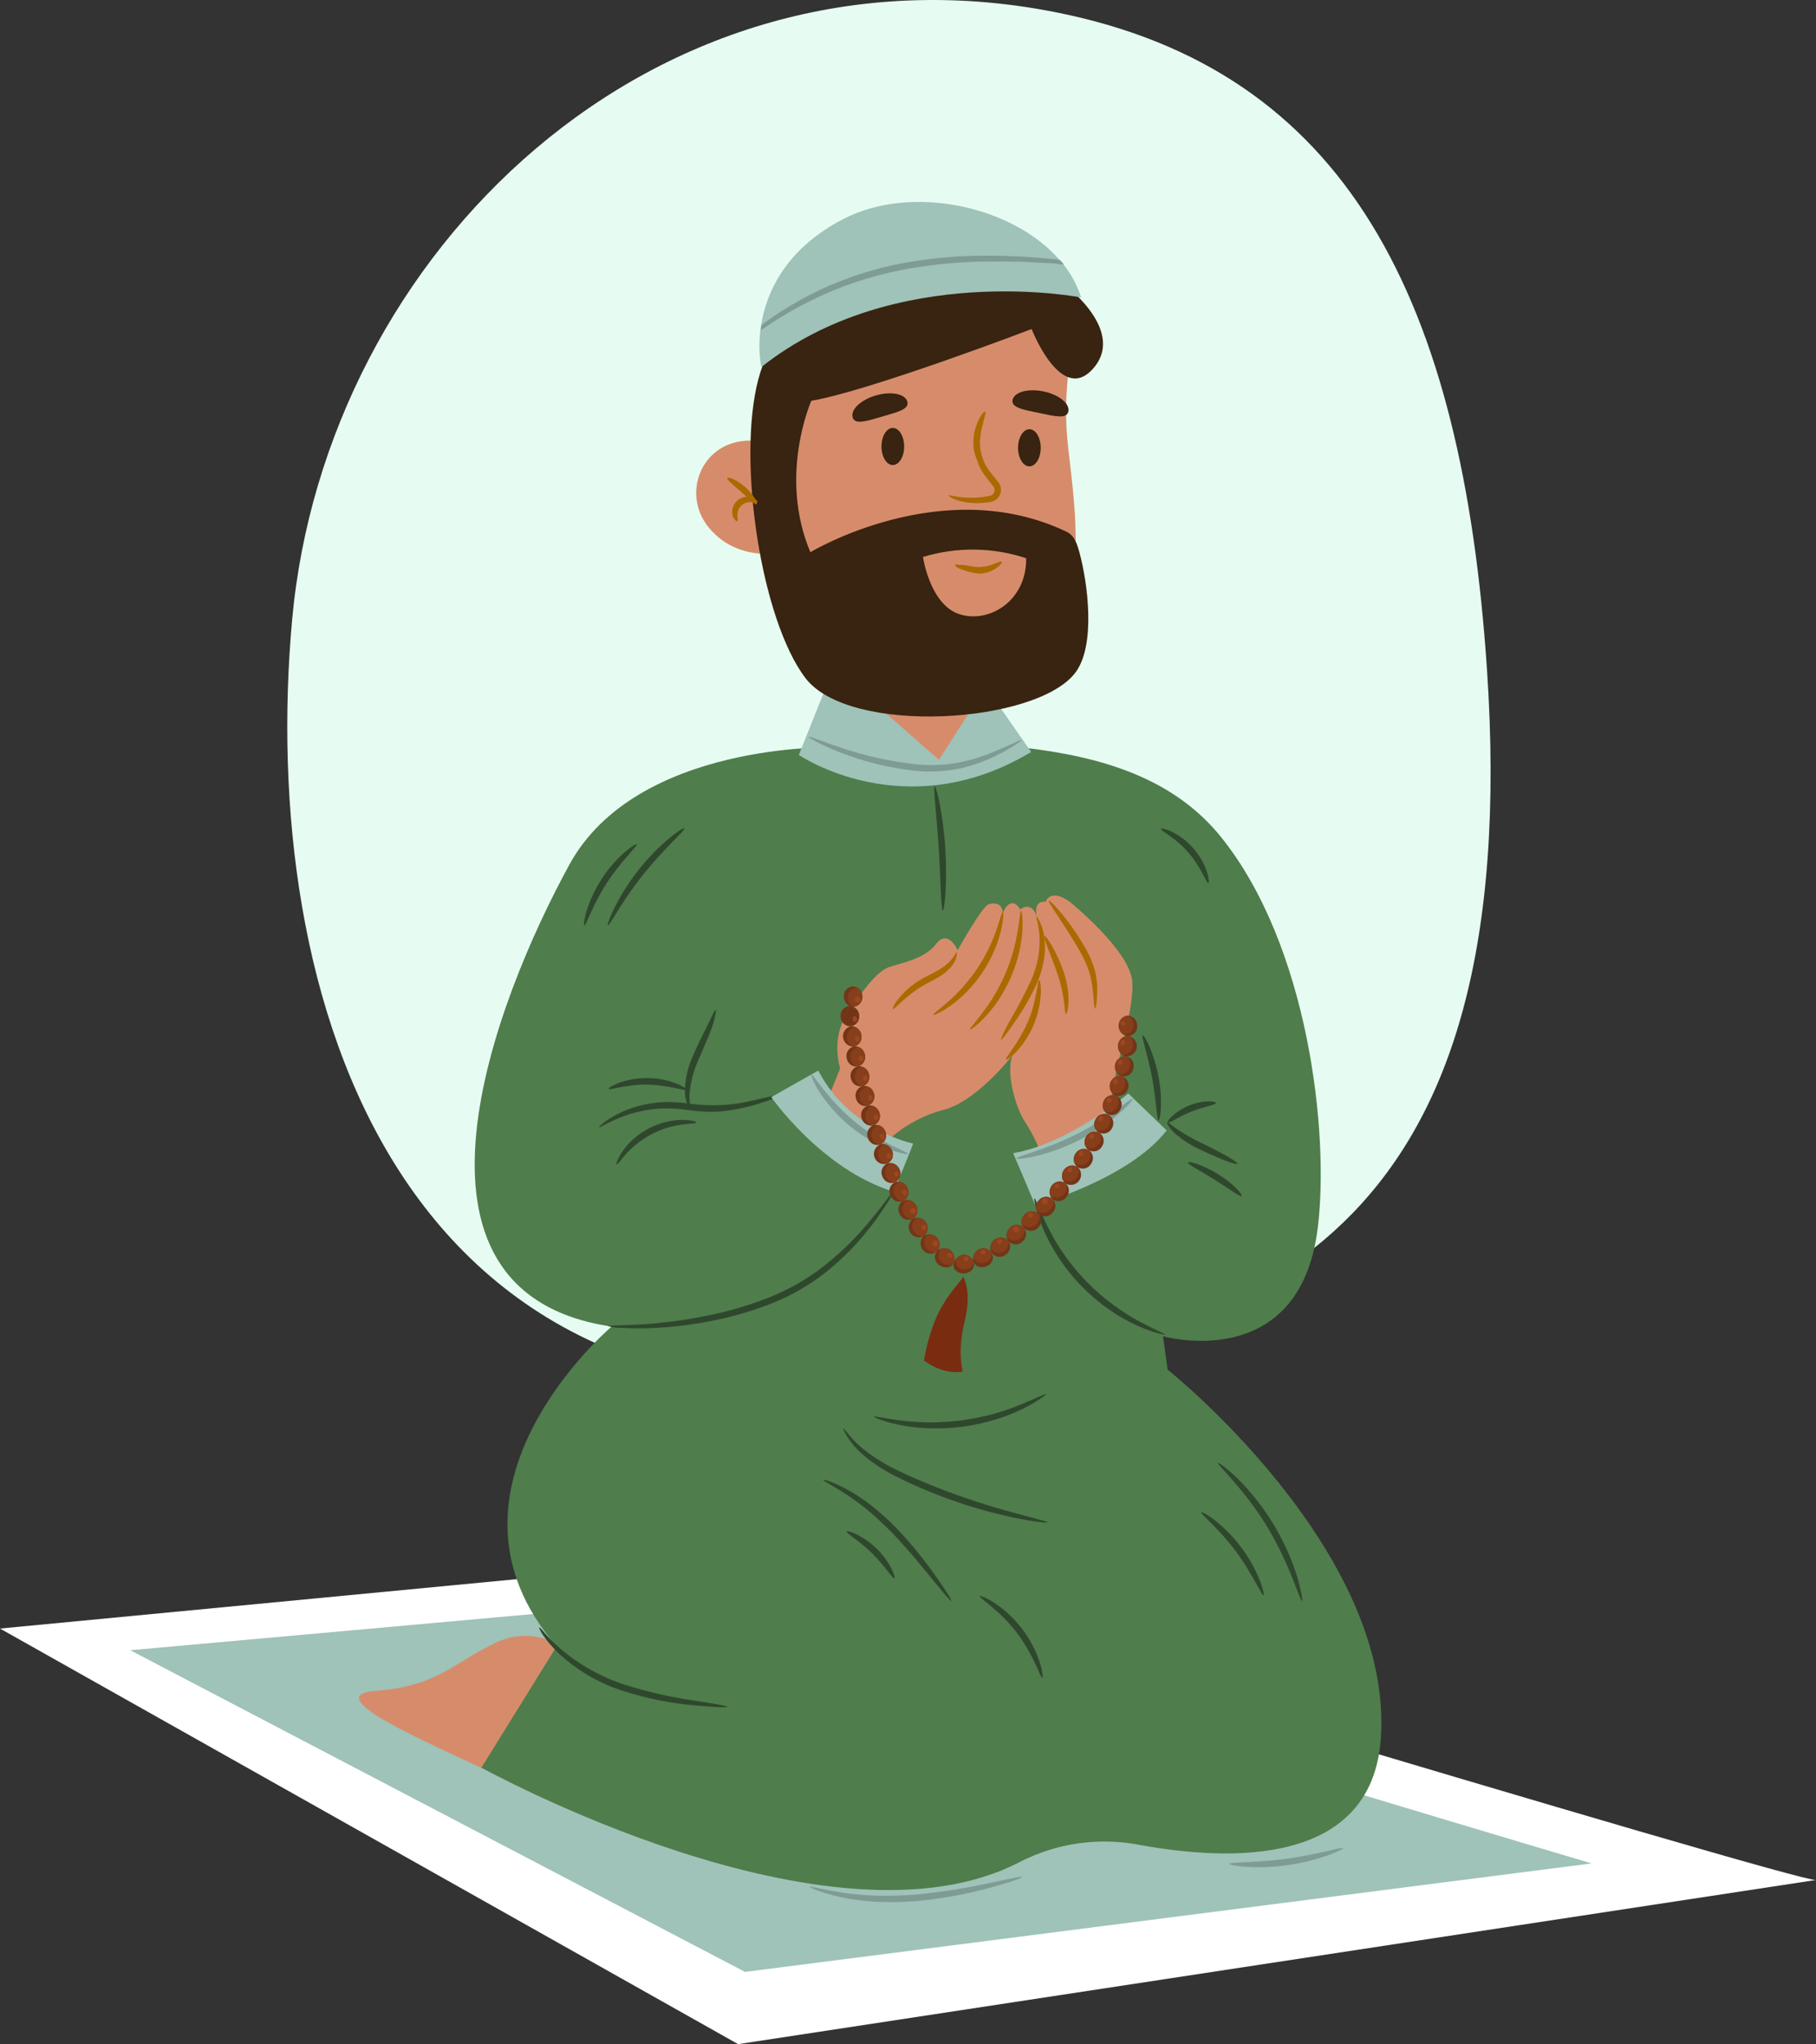 <svg width="517" height="582" viewBox="0 0 517 582" fill="none" xmlns="http://www.w3.org/2000/svg">
<rect x="0" y="0" width="517" height="582" fill="#333333" stroke="none"/>
<g clip-path="url(#clip0_170_2862)">
<path d="M83.167 176.444C73.665 281.187 110.524 419.209 274.904 391.771C359.918 377.59 434.018 349.557 423.329 190.573C416.282 85.632 383.738 19.68 299.899 3.357C186.379 -18.754 92.682 71.701 83.167 176.444Z" fill="#E6FCF2"/>
<path d="M517 535.239C512.764 536.296 207.375 443.832 207.375 443.832L0 463.657L210.134 581.974L517 535.239Z" fill="white"/>
<path d="M453.114 530.521C429.98 523.661 398.163 514.119 354.283 500.836C285.659 480.046 216.904 459.031 203.364 454.881L37.083 469.829L212.1 561.408L453.114 530.521Z" fill="#9FC2B9"/>
<path d="M165.792 472.486C165.792 472.486 154.403 461.569 141.51 467.529C128.616 473.49 125.159 479.94 106.828 481.42C88.498 482.901 129.633 499.289 143.991 506.73C158.349 514.171 165.792 472.486 165.792 472.486Z" fill="#D68C6B"/>
<path d="M237.781 212.75C237.781 212.75 181.259 211.072 162.084 246.188C140.969 284.795 108.491 368.034 174.132 377.682C174.132 377.682 119.55 423.848 158.468 468.706L137.062 503.254C137.062 503.254 236.527 558.276 290.423 530.058C300.929 524.698 312.923 523.009 324.497 525.26C350.06 529.939 390.6 531.459 393.121 494.862C396.79 441.162 332.415 389.947 332.415 389.947L331.096 380.431C331.096 380.431 370.013 391.467 375.16 349.544C378.499 322.343 372.428 269.133 347.631 238.325C334.21 221.645 313.9 215.407 290.951 212.803L237.781 212.75Z" fill="#4F7D4C"/>
<path d="M234.838 314.995L239.167 304.197C239.167 304.197 236.527 295.817 240.962 289.011C245.396 282.204 249.645 276.521 253.116 275.331C256.587 274.142 263.145 273.111 266.524 268.723C269.902 264.335 272.634 270.52 272.634 270.52C272.634 270.52 279.325 258.48 281.37 257.476C281.37 257.476 285.25 256.075 285.488 259.921C285.488 259.921 287.626 254.409 290.476 258.916C290.476 258.916 293.762 256.114 295.24 261.256C295.24 261.256 293.749 256.352 297.682 256.722C297.682 256.722 299.001 252.757 304.518 256.722C304.518 256.722 321.344 270.283 322.32 279.191C323.297 288.099 315.233 310.131 316.17 317.189L317.701 321.854L296.969 330.009C295.708 326.375 294.034 322.898 291.981 319.647C289.183 315.682 286.187 305.281 288.312 300.377C288.312 300.377 278.216 313.462 268.794 315.92C263.094 317.426 257.819 320.231 253.38 324.114C253.38 324.114 238.151 321.207 234.838 314.995Z" fill="#D68C6B"/>
<path d="M284.986 201.793C284.986 201.793 258.051 207.979 235.63 194.418L227.421 214.931C227.421 214.931 257.642 235.694 293.577 214.085L284.986 201.793Z" fill="#9FC2B9"/>
<path d="M275.563 203.446L267.315 216.319L250.423 201.516L275.563 203.446Z" fill="#D68C6B"/>
<path d="M307.196 92.451C307.196 92.451 301.812 106.355 304.055 127C306.299 147.644 311.67 176.814 288.378 192.515C265.085 208.217 223.858 200.591 217.115 154.821C210.371 109.051 220.255 81.23 240.869 76.749C261.482 72.269 302.261 72.256 307.196 92.451Z" fill="#D68C6B"/>
<path d="M226.089 156.619C226.089 156.619 211.308 161.548 201.899 150.341C192.489 139.133 201.899 120.722 220.269 126.55C238.639 132.379 226.089 156.619 226.089 156.619Z" fill="#D68C6B"/>
<path d="M301.707 79.948C301.707 79.948 320.723 93.39 311.499 104.584C302.274 115.779 293.696 93.68 293.696 93.68C293.696 93.68 247.507 111.312 230.985 114.1C230.985 114.1 221.483 135.379 230.708 157.213C230.708 157.213 268.319 134.467 303.647 151.398C305.943 152.495 306.669 154.953 307.342 157.412C309.651 165.976 312 183.515 306.246 191.365C295.491 206.062 241.899 209.565 229.309 193.057C216.719 176.549 209.751 131.19 215.901 107.941C222.05 84.693 250.833 57.559 301.707 79.948Z" fill="#382410"/>
<path d="M216.732 104.518C254.818 74.278 307.79 84.693 307.79 84.693C306.71 81.299 305.02 78.132 302.802 75.349C302.447 74.884 302.064 74.443 301.654 74.027C288.246 58.51 259.344 52.378 240.103 62.343C223.436 70.974 218.144 83.49 216.679 92.557C216.587 93.072 216.521 93.575 216.468 94.077C216.021 97.55 216.11 101.072 216.732 104.518Z" fill="#9FC2B9"/>
<path d="M289.829 127.489C289.829 130.397 291.281 132.776 293.063 132.776C294.844 132.776 296.283 130.423 296.283 127.489C296.283 124.555 294.844 122.202 293.063 122.202C291.281 122.202 289.829 124.581 289.829 127.489Z" fill="#382410"/>
<path d="M250.952 127.119C250.952 130.026 252.39 132.405 254.172 132.405C255.953 132.405 257.405 130.053 257.405 127.119C257.405 124.185 255.953 121.832 254.172 121.832C252.39 121.832 250.952 124.211 250.952 127.119Z" fill="#382410"/>
<path d="M279.298 131.758C279.523 131.586 279.166 130.833 278.995 129.577C278.813 127.888 278.84 126.184 279.074 124.502C279.536 120.537 280.948 117.457 280.486 117.193C280.275 117.061 279.615 117.695 278.916 118.951C278.024 120.59 277.451 122.384 277.226 124.238C276.941 126.132 277.113 128.067 277.728 129.881C278.295 131.348 279.127 131.916 279.298 131.758Z" fill="#AB6A00"/>
<path d="M270.074 141.062C269.955 141.261 271.763 142.516 275.154 143.032C277.142 143.313 279.159 143.313 281.146 143.032C281.423 143.032 281.7 142.939 281.99 142.9C282.351 142.843 282.702 142.737 283.033 142.582C283.744 142.236 284.316 141.658 284.656 140.943C285.012 140.192 285.082 139.337 284.854 138.538C284.737 138.13 284.549 137.745 284.3 137.401L283.719 136.648C282.927 135.644 282.136 134.705 281.476 133.78C280.845 132.922 280.33 131.984 279.945 130.991C279.282 129.277 278.959 127.45 278.995 125.612C278.995 122.44 279.984 120.55 279.707 120.431C279.43 120.312 278.11 122.043 277.688 125.519C277.453 127.561 277.679 129.63 278.348 131.573C278.738 132.732 279.289 133.831 279.984 134.837C280.697 135.855 281.489 136.807 282.254 137.798L282.822 138.525C282.935 138.682 283.024 138.856 283.086 139.04C283.192 139.417 283.164 139.819 283.007 140.177C282.85 140.528 282.581 140.817 282.241 140.996C282.064 141.092 281.872 141.159 281.674 141.195L280.882 141.34C279.039 141.661 277.167 141.771 275.3 141.67C272.08 141.565 270.179 140.811 270.074 141.062Z" fill="#AB6A00"/>
<path d="M215.412 143.547C215.821 143.27 214.634 140.904 212.205 138.723C209.777 136.543 207.257 135.683 207.032 136.08C206.808 136.476 208.735 138.076 210.991 140.045C213.248 142.014 214.924 143.851 215.412 143.547Z" fill="#AB6A00"/>
<path d="M209.949 148.385C210.173 148.226 209.949 147.618 209.949 146.759C209.919 146.231 210.006 145.703 210.203 145.213C210.4 144.723 210.703 144.282 211.09 143.922C211.477 143.562 211.939 143.292 212.442 143.132C212.944 142.971 213.477 142.924 214 142.992C214.871 142.992 215.452 143.283 215.623 143.072C215.795 142.86 215.439 142.186 214.304 141.75C213.55 141.447 212.726 141.366 211.928 141.515C211.129 141.664 210.39 142.038 209.796 142.593C209.202 143.147 208.779 143.86 208.574 144.647C208.37 145.434 208.393 146.263 208.642 147.037C209.091 148.134 209.777 148.53 209.949 148.385Z" fill="#AB6A00"/>
<path d="M292.139 158.932C282.619 155.776 272.356 155.652 262.763 158.575C262.763 158.575 264.742 172.254 273.241 174.897C281.74 177.541 292.323 170.932 292.139 158.932Z" fill="#D68C6B"/>
<path d="M271.987 160.729C271.868 160.729 271.881 161.099 272.251 161.403C272.707 161.699 273.2 161.934 273.716 162.104C275.323 162.753 277.017 163.158 278.744 163.306C280.575 163.306 282.358 162.713 283.825 161.615C284.907 160.808 285.395 160.134 285.263 159.936C285.131 159.738 284.339 160.015 283.191 160.465C281.801 161.081 280.303 161.413 278.783 161.443C277.081 161.443 275.273 160.901 274.019 160.822C273.386 160.822 272.832 160.822 272.555 160.742C272.277 160.663 272.159 160.663 271.987 160.729Z" fill="#AB6A00"/>
<path d="M288.272 113.862C287.81 116.109 291.545 116.691 295.939 117.603C300.334 118.515 303.686 119.387 304.148 117.14C304.61 114.893 301.429 112.329 297.048 111.431C292.667 110.532 288.734 111.616 288.272 113.862Z" fill="#382410"/>
<path d="M242.743 118.845C243.377 121.053 246.966 119.823 251.255 118.568C255.544 117.312 258.949 116.519 258.302 114.312C257.656 112.105 253.657 111.338 249.355 112.581C245.053 113.823 242.097 116.651 242.743 118.845Z" fill="#382410"/>
<path d="M321.212 311.308C321.212 311.308 304.729 325.463 288.444 328.318L294.726 343.134C294.726 343.134 321.278 335.825 332.139 321.841L321.212 311.308Z" fill="#9FC2B9"/>
<path d="M173.09 377.55C174.292 377.89 175.536 378.054 176.785 378.039C180.165 378.244 183.554 378.244 186.933 378.039C191.958 377.774 196.959 377.16 201.899 376.202C207.972 375.068 213.924 373.36 219.675 371.1C225.454 368.813 230.852 365.658 235.683 361.743C239.605 358.554 243.195 354.976 246.398 351.064C248.561 348.45 250.553 345.699 252.363 342.83C253.106 341.827 253.701 340.723 254.132 339.552C253.868 339.367 251.017 343.847 245.409 350.218C242.123 353.924 238.515 357.33 234.627 360.395C229.868 364.121 224.602 367.147 218.989 369.382C213.339 371.605 207.506 373.325 201.556 374.523C196.697 375.543 191.784 376.28 186.841 376.731C178.382 377.524 173.103 377.233 173.09 377.55Z" fill="#2F482D"/>
<path d="M170.543 320.903C170.714 321.167 173.182 319.383 177.748 317.718C180.396 316.757 183.146 316.11 185.944 315.788C187.586 315.602 189.24 315.531 190.892 315.577C192.681 315.653 194.465 315.821 196.237 316.079C198.074 316.339 199.925 316.489 201.78 316.528C203.513 316.555 205.247 316.458 206.966 316.237C209.857 315.846 212.713 315.223 215.505 314.374C220.229 312.933 223.027 311.731 222.961 311.519C222.895 311.308 219.926 312.008 215.175 313.105C209.072 314.71 202.712 315.092 196.462 314.229C194.628 313.971 192.782 313.816 190.932 313.766C189.166 313.735 187.401 313.846 185.653 314.096C182.737 314.508 179.891 315.317 177.194 316.502C172.707 318.55 170.45 320.758 170.543 320.903Z" fill="#2F482D"/>
<path d="M173.275 309.999C173.486 310.515 178.25 308.678 184.373 308.797C190.497 308.916 195.221 310.753 195.446 310.237C195.538 310.026 194.482 309.246 192.503 308.466C189.91 307.478 187.161 306.963 184.387 306.946C181.62 306.903 178.868 307.35 176.257 308.268C174.265 309.021 173.183 309.775 173.275 309.999Z" fill="#2F482D"/>
<path d="M203.733 287.557C203.469 287.491 202.836 289.011 201.674 291.39C200.513 293.769 198.784 296.994 197.187 300.814C195.689 304.087 194.941 307.654 194.997 311.255C195.168 314.097 196.316 315.59 196.514 315.458C196.712 315.326 196.145 313.806 196.303 311.242C196.647 307.877 197.538 304.591 198.942 301.514C200.486 297.827 202.083 294.456 202.901 291.879C203.72 289.302 203.957 287.623 203.733 287.557Z" fill="#2F482D"/>
<path d="M332.284 319.568C332.086 319.714 332.706 320.89 334.289 322.476C336.378 324.374 338.746 325.939 341.31 327.115C347.143 329.93 352.026 331.781 352.25 331.318C352.475 330.855 347.909 328.238 342.128 325.45C339.693 324.312 337.35 322.987 335.121 321.485C333.445 320.282 332.495 319.396 332.284 319.568Z" fill="#2F482D"/>
<path d="M294.501 341.177C294.303 341.177 294.765 344.376 296.665 349.107C297.185 350.41 297.771 351.685 298.42 352.927C299.067 354.249 299.912 355.663 300.783 357.117C304.716 363.383 309.885 368.78 315.972 372.977C317.384 373.915 318.717 374.814 320.05 375.528C321.261 376.227 322.508 376.862 323.785 377.431C328.47 379.546 331.597 380.074 331.703 379.942C331.808 379.81 328.839 378.62 324.418 376.255C323.323 375.66 322.122 374.999 320.895 374.206C319.667 373.413 318.361 372.528 317.015 371.563C311.236 367.328 306.243 362.112 302.261 356.152C301.39 354.751 300.505 353.509 299.819 352.187C299.133 350.865 298.5 349.689 297.919 348.566C295.702 344.072 294.804 341.085 294.501 341.177Z" fill="#2F482D"/>
<path d="M332.481 319.541C332.838 319.938 335.49 317.942 339.185 316.475C342.88 315.008 346.153 314.572 346.153 314.03C346.153 313.488 342.564 313.092 338.499 314.757C334.435 316.422 332.112 319.211 332.481 319.541Z" fill="#2F482D"/>
<path d="M278.902 454.418C278.599 454.894 284.498 458.291 289.46 464.82C294.422 471.349 296.217 477.852 296.758 477.693C296.982 477.693 296.85 475.909 296.005 473.266C293.698 466.308 289.125 460.327 283.02 456.282C280.631 454.789 279.008 454.207 278.902 454.418Z" fill="#2F482D"/>
<path d="M240.13 406.759C240.037 406.759 240.328 407.697 241.238 409.111C242.547 411.096 244.138 412.877 245.963 414.398C248.657 416.665 251.607 418.608 254.752 420.187C258.275 421.998 262.221 423.742 266.444 425.408C273.65 428.247 281.079 430.48 288.655 432.082C294.461 433.298 298.13 433.642 298.17 433.404C298.209 433.166 294.646 432.347 288.932 430.761C281.523 428.794 274.232 426.411 267.091 423.623C262.921 421.985 258.975 420.306 255.504 418.614C252.422 417.15 249.495 415.379 246.768 413.328C242.162 409.878 240.407 406.574 240.13 406.759Z" fill="#2F482D"/>
<path d="M248.84 403.376C248.774 403.574 251.413 404.697 255.98 405.662C258.651 406.195 261.36 406.517 264.082 406.627C267.419 406.756 270.76 406.61 274.072 406.191C277.381 405.734 280.647 405.009 283.838 404.023C286.438 403.202 288.97 402.182 291.413 400.97C295.57 398.882 297.84 397.085 297.721 396.913C297.602 396.741 295.082 398.036 290.872 399.768C288.416 400.789 285.905 401.672 283.35 402.411C280.226 403.279 277.047 403.937 273.835 404.38C270.613 404.781 267.368 404.971 264.122 404.949C261.474 404.908 258.831 404.723 256.204 404.393C251.677 403.785 248.919 403.085 248.84 403.376Z" fill="#2F482D"/>
<path d="M207.032 485.941C207.032 485.663 203.733 485.108 198.375 484.275C191.413 483.306 184.544 481.755 177.841 479.636C171.197 477.471 165.035 474.038 159.695 469.526C155.644 465.997 153.796 463.155 153.532 463.34C153.268 463.525 154.852 466.578 158.811 470.49C164.082 475.457 170.394 479.183 177.287 481.394C184.095 483.58 191.131 484.981 198.256 485.571C203.641 486.086 207.006 486.179 207.032 485.941Z" fill="#2F482D"/>
<path d="M325.355 294.826C324.854 295.038 326.754 300.205 327.995 306.827C329.235 313.449 329.314 318.947 329.816 318.96C330.317 318.973 331.135 313.356 329.816 306.483C328.496 299.611 325.777 294.601 325.355 294.826Z" fill="#2F482D"/>
<path d="M254.224 287.24C254.66 287.584 257.998 283.103 263.897 280.01C265.375 279.217 266.853 278.464 268.134 277.605C269.3 276.843 270.326 275.887 271.169 274.777C272.607 272.794 272.488 271.168 272.304 271.168C272.119 271.168 271.657 272.49 270.166 273.931C269.288 274.799 268.299 275.546 267.223 276.151C265.996 276.878 264.584 277.552 263.026 278.385C260.354 279.781 257.986 281.695 256.058 284.015C254.607 285.733 254.026 287.055 254.224 287.24Z" fill="#AB6A00"/>
<path d="M265.705 288.918C265.811 289.103 267.764 288.337 270.522 286.394C272.13 285.244 273.64 283.962 275.036 282.561C276.732 280.828 278.273 278.948 279.641 276.944C280.988 274.925 282.149 272.788 283.112 270.56C283.897 268.742 284.519 266.858 284.973 264.93C285.751 261.639 285.738 259.537 285.514 259.511C285.289 259.485 284.775 261.48 283.719 264.56C282.359 268.572 280.473 272.385 278.11 275.9C275.73 279.406 272.904 282.587 269.704 285.363C267.249 287.504 265.56 288.667 265.705 288.918Z" fill="#AB6A00"/>
<path d="M276.118 293.108C276.263 293.267 278.058 292.064 280.446 289.54C281.838 288.043 283.108 286.439 284.247 284.742C285.627 282.644 286.827 280.433 287.836 278.134C288.823 275.832 289.604 273.449 290.172 271.01C290.634 269.019 290.934 266.995 291.07 264.956C291.268 261.467 290.911 259.339 290.687 259.339C290.463 259.339 290.291 261.467 289.763 264.811C289.453 266.757 289.039 268.685 288.523 270.587C287.875 272.909 287.077 275.188 286.134 277.407C284.383 281.423 282.14 285.205 279.456 288.667C277.437 291.35 275.959 292.883 276.118 293.108Z" fill="#AB6A00"/>
<path d="M284.999 295.976C285.223 296.108 286.53 294.416 288.47 291.575C291.11 287.891 293.382 283.955 295.253 279.825C296.262 277.487 296.954 275.025 297.312 272.503C297.588 270.431 297.561 268.329 297.233 266.265C296.599 262.723 295.214 260.899 295.042 260.978C294.87 261.057 295.675 263.053 295.926 266.384C296.159 270.744 295.34 275.096 293.538 279.072C291.677 283.098 289.616 287.029 287.361 290.848C285.699 293.848 284.788 295.844 284.999 295.976Z" fill="#AB6A00"/>
<path d="M286.398 301.673C286.556 301.844 287.797 301.065 289.407 299.373C293.576 294.823 296.022 288.954 296.322 282.786C296.401 280.433 296.085 279.019 295.847 279.019C295.293 279.019 295.28 284.702 292.614 290.914C289.948 297.126 286.002 301.276 286.398 301.673Z" fill="#AB6A00"/>
<path d="M311.749 287.147C311.987 287.147 312.343 285.244 312.383 282.072C312.419 280.189 312.206 278.309 311.749 276.482C311.144 274.254 310.257 272.113 309.11 270.111C304.333 261.732 298.909 256.101 298.552 256.419C298.196 256.736 302.841 262.855 307.5 270.957C308.584 272.833 309.468 274.818 310.139 276.878C310.635 278.577 310.962 280.322 311.116 282.085C311.419 285.191 311.525 287.147 311.749 287.147Z" fill="#AB6A00"/>
<path d="M303.462 288.707C303.686 288.707 304.135 287.385 304.201 285.257C304.247 282.417 303.801 279.591 302.881 276.904C301.99 274.247 300.841 271.684 299.45 269.252C298.381 267.401 297.589 266.344 297.365 266.45C297.141 266.555 297.51 267.771 298.262 269.82C299.014 271.869 300.123 274.472 301.126 277.472C301.978 280.02 302.579 282.645 302.921 285.31C303.158 287.372 303.185 288.68 303.462 288.707Z" fill="#AB6A00"/>
<path d="M216.587 94.05C218.012 93.072 219.609 92.002 221.351 90.892C226.528 87.658 231.967 84.864 237.609 82.539C244.528 79.729 251.732 77.681 259.094 76.432C266.461 75.157 273.92 74.494 281.396 74.45C283.125 74.45 284.801 74.45 286.438 74.45L291.202 74.529L299.74 74.992C300.849 75.098 301.904 75.216 302.907 75.349C302.553 74.884 302.169 74.443 301.759 74.027C301.152 73.921 300.519 73.842 299.872 73.763C297.233 73.511 294.369 73.3 291.281 73.062L286.477 72.877C284.828 72.811 283.125 72.758 281.383 72.798C273.804 72.734 266.235 73.344 258.764 74.622C245.114 76.906 232.11 82.089 220.625 89.821C219.244 90.773 217.963 91.685 216.785 92.557C216.732 93.046 216.639 93.548 216.587 94.05Z" fill="#7F9C94"/>
<path d="M259.965 325.568C259.965 325.568 241.964 322.066 232.951 304.792L219.569 312.351C219.569 312.351 233.954 333.036 254.462 339.287C254.462 339.327 259.965 325.806 259.965 325.568Z" fill="#9FC2B9"/>
<path d="M230.179 209.75C230.074 209.948 233.162 211.812 238.559 213.966C245.604 216.789 253.001 218.63 260.545 219.438C264.749 219.868 268.994 219.659 273.135 218.817C276.489 218.082 279.748 216.964 282.848 215.486C288.127 212.975 290.99 210.834 290.885 210.649C290.779 210.464 287.612 212.129 282.32 214.283C279.249 215.544 276.062 216.5 272.805 217.138C268.816 217.848 264.748 217.999 260.717 217.588C253.325 216.773 246.045 215.147 239.008 212.737C233.571 210.926 230.298 209.486 230.179 209.75Z" fill="#7F9C94"/>
<path d="M230.997 306.008C230.8 306.113 231.512 308.069 233.294 310.911C238.084 318.294 245.054 323.995 253.234 327.22C256.362 328.41 258.407 328.714 258.513 328.542C258.711 328 250.832 325.568 243.191 319.224C235.55 312.88 231.486 305.743 230.997 306.008Z" fill="#7F9C94"/>
<path d="M289.315 329.824C289.315 330.062 291.492 329.93 294.857 329.15C303.647 327.03 311.81 322.854 318.678 316.964C321.317 314.691 322.637 312.999 322.478 312.854C322.096 312.431 315.88 318.14 306.642 322.819C297.404 327.498 289.17 329.269 289.315 329.824Z" fill="#7F9C94"/>
<path d="M230.549 537.195C230.483 537.38 233.637 538.861 239.127 540.077L241.291 540.526C242.044 540.671 242.835 540.764 243.654 540.883C245.277 541.16 247.045 541.266 248.932 541.425C252.948 541.635 256.973 541.577 260.981 541.253C268.233 540.572 275.41 539.246 282.426 537.288C287.81 535.808 291.044 534.644 290.978 534.38C290.912 534.116 287.546 534.869 282.122 536.019C275.097 537.57 267.984 538.691 260.823 539.376C256.894 539.699 252.951 539.805 249.012 539.693C247.204 539.574 245.475 539.535 243.865 539.323C243.06 539.244 242.281 539.178 241.542 539.085L239.404 538.768C233.888 537.935 230.655 536.891 230.549 537.195Z" fill="#7F9C94"/>
<path d="M350.02 530.64C349.954 531.116 357.411 532.318 366.543 531.023C375.675 529.728 382.524 526.569 382.379 526.146C382.234 525.723 375.226 527.97 366.345 529.186C357.463 530.402 350.02 530.098 350.02 530.64Z" fill="#7F9C94"/>
<path d="M173.064 263.449C173.565 263.687 177.023 256.564 183.12 248.977C189.217 241.391 195.208 236.276 194.865 235.84C194.522 235.404 187.818 239.976 181.668 247.827C175.518 255.678 172.615 263.331 173.064 263.449Z" fill="#2F482D"/>
<path d="M166.347 263.449C166.874 263.608 168.669 257.634 172.813 251.29C176.957 244.946 181.589 240.836 181.233 240.399C181.087 240.214 179.702 241.007 177.762 242.686C175.259 244.912 173.071 247.469 171.256 250.286C169.436 253.098 168.002 256.143 166.993 259.339C166.267 261.797 166.109 263.449 166.347 263.449Z" fill="#2F482D"/>
<path d="M330.502 235.972C330.278 236.488 334.633 238.431 338.341 242.752C342.049 247.074 343.475 251.568 344.016 251.423C344.24 251.423 344.214 250.101 343.607 248.224C342.776 245.755 341.461 243.477 339.74 241.523C338.029 239.558 335.948 237.95 333.616 236.792C331.809 235.946 330.581 235.761 330.502 235.972Z" fill="#2F482D"/>
<path d="M175.531 331.503C175.782 331.648 176.627 330.366 178.171 328.595C179.107 327.563 180.122 326.604 181.206 325.727C182.537 324.673 183.959 323.74 185.455 322.939C188.215 321.494 191.209 320.55 194.297 320.15C196.659 319.846 198.19 319.885 198.256 319.595C198.322 319.304 196.778 318.855 194.231 318.841C192.742 318.849 191.259 319.026 189.81 319.37C186.223 320.214 182.908 321.956 180.177 324.432C179.066 325.425 178.078 326.548 177.234 327.776C175.822 329.877 175.333 331.41 175.531 331.503Z" fill="#2F482D"/>
<path d="M338.222 330.974C338.024 331.476 341.627 333.261 345.771 335.851C349.915 338.442 353.121 340.874 353.478 340.49C353.834 340.107 351.089 336.961 346.747 334.278C342.406 331.595 338.381 330.512 338.222 330.974Z" fill="#2F482D"/>
<path d="M234.376 421.337C234.257 421.615 236.844 422.791 240.671 425.302C242.896 426.738 245.038 428.3 247.085 429.981C249.381 431.91 251.796 434.157 254.224 436.655C259.028 441.678 262.974 446.634 265.877 450.189C268.78 453.745 270.615 455.939 270.826 455.78C271.037 455.621 269.506 453.137 266.867 449.409C263.439 444.45 259.641 439.757 255.504 435.373C253.185 432.972 250.712 430.725 248.101 428.646C245.946 426.965 243.665 425.454 241.278 424.126C237.24 421.892 234.442 421.139 234.376 421.337Z" fill="#2F482D"/>
<path d="M241.041 436.048C240.816 436.537 244.59 438.572 248.272 442.22C251.954 445.868 254.105 449.568 254.594 449.33C254.818 449.225 254.594 448.114 253.749 446.515C251.544 442.332 248.088 438.945 243.865 436.827C242.241 436.048 241.146 435.823 241.041 436.048Z" fill="#2F482D"/>
<path d="M346.761 416.5C346.352 416.922 354.257 423.875 360.855 434.844C367.453 445.814 370.093 455.991 370.673 455.806C370.885 455.806 370.542 453.163 369.354 449.052C366.015 438.38 360.126 428.685 352.198 420.808C349.07 417.834 346.906 416.328 346.761 416.5Z" fill="#2F482D"/>
<path d="M342.023 430.562C341.68 431.012 346.972 435.109 351.815 441.638C356.658 448.167 359.166 454.353 359.733 454.154C359.958 454.075 359.641 452.397 358.625 449.846C355.898 443.181 351.514 437.325 345.89 432.836C343.673 431.144 342.102 430.364 342.023 430.562Z" fill="#2F482D"/>
<path d="M321.119 294.972C321.493 294.961 321.861 294.873 322.2 294.714C322.539 294.554 322.842 294.327 323.089 294.045C323.337 293.764 323.524 293.435 323.639 293.078C323.754 292.721 323.795 292.345 323.759 291.971C323.76 291.255 323.487 290.565 322.996 290.044C322.505 289.523 321.833 289.21 321.119 289.169H320.855C320.287 289.273 319.762 289.542 319.346 289.944C318.93 290.345 318.642 290.861 318.518 291.426C318.394 291.991 318.439 292.58 318.649 293.119C318.858 293.658 319.222 294.123 319.694 294.456C320.109 294.764 320.604 294.943 321.119 294.972Z" fill="#733517"/>
<path d="M320.011 294.549C320.384 294.551 320.754 294.474 321.096 294.323C321.438 294.171 321.743 293.949 321.993 293.67C322.243 293.392 322.43 293.063 322.543 292.706C322.657 292.35 322.693 291.973 322.65 291.601C322.63 291.105 322.485 290.622 322.229 290.197C321.973 289.772 321.614 289.418 321.185 289.169H320.921C320.353 289.273 319.828 289.542 319.412 289.944C318.996 290.345 318.708 290.861 318.584 291.426C318.46 291.991 318.505 292.58 318.715 293.119C318.924 293.658 319.287 294.123 319.76 294.456L320.011 294.549Z" fill="#873E1B"/>
<path d="M319.76 292.037C319.854 292.022 319.944 291.987 320.025 291.935C320.105 291.884 320.175 291.817 320.229 291.738C320.283 291.659 320.321 291.57 320.34 291.476C320.359 291.382 320.359 291.285 320.34 291.192C320.305 291.072 320.237 290.964 320.143 290.882C320.049 290.8 319.934 290.746 319.811 290.726C319.688 290.706 319.562 290.722 319.447 290.771C319.333 290.821 319.234 290.901 319.164 291.004C319.093 291.107 319.053 291.228 319.048 291.353C319.043 291.477 319.074 291.601 319.136 291.709C319.198 291.817 319.29 291.905 319.4 291.964C319.511 292.022 319.635 292.047 319.76 292.037Z" fill="#9C471F"/>
<path d="M320.578 300.734C321.304 300.775 322.019 300.542 322.582 300.081C323.145 299.619 323.514 298.963 323.617 298.242C323.72 297.521 323.549 296.788 323.137 296.187C322.726 295.586 322.105 295.162 321.396 294.998H321.119C320.403 295.003 319.715 295.277 319.191 295.767C318.668 296.257 318.348 296.926 318.295 297.641C318.252 298.107 318.318 298.577 318.487 299.012C318.657 299.448 318.925 299.839 319.271 300.153C319.647 300.46 320.098 300.66 320.578 300.734Z" fill="#733517"/>
<path d="M319.549 300.179C319.922 300.226 320.301 300.193 320.66 300.081C321.019 299.97 321.351 299.783 321.632 299.532C321.913 299.282 322.138 298.974 322.29 298.63C322.443 298.286 322.521 297.913 322.518 297.536C322.582 297.035 322.512 296.526 322.315 296.062C322.118 295.597 321.801 295.194 321.396 294.893H321.119C320.403 294.897 319.714 295.172 319.191 295.662C318.668 296.151 318.348 296.821 318.295 297.536C318.252 298.002 318.318 298.471 318.487 298.907C318.657 299.343 318.925 299.733 319.271 300.047L319.549 300.179Z" fill="#873E1B"/>
<path d="M319.601 297.641C319.958 297.641 320.274 297.337 320.314 296.888C320.349 296.695 320.306 296.496 320.194 296.335C320.083 296.174 319.912 296.064 319.72 296.029C319.525 296.039 319.342 296.125 319.209 296.268C319.076 296.411 319.004 296.6 319.007 296.795C318.98 296.986 319.026 297.179 319.137 297.336C319.247 297.494 319.413 297.603 319.601 297.641Z" fill="#9C471F"/>
<path d="M319.39 306.391C319.754 306.471 320.131 306.476 320.497 306.404C320.863 306.332 321.21 306.185 321.517 305.973C321.824 305.761 322.084 305.489 322.281 305.172C322.479 304.855 322.609 304.5 322.663 304.131C322.85 303.448 322.766 302.719 322.43 302.096C322.093 301.473 321.529 301.004 320.855 300.787H320.578C320.232 300.741 319.879 300.763 319.542 300.854C319.204 300.945 318.888 301.102 318.612 301.316C318.015 301.736 317.604 302.37 317.464 303.087C317.367 303.552 317.38 304.033 317.501 304.491C317.623 304.95 317.849 305.374 318.163 305.73C318.503 306.061 318.928 306.289 319.39 306.391Z" fill="#733517"/>
<path d="M318.427 305.743C318.787 305.83 319.162 305.84 319.526 305.772C319.89 305.704 320.236 305.56 320.541 305.349C320.846 305.138 321.103 304.866 321.296 304.549C321.489 304.232 321.613 303.878 321.66 303.51C321.777 303.027 321.763 302.522 321.622 302.047C321.481 301.571 321.216 301.141 320.855 300.8H320.578C320.232 300.754 319.88 300.776 319.542 300.867C319.205 300.958 318.888 301.115 318.612 301.329C318.015 301.749 317.604 302.383 317.464 303.1C317.367 303.565 317.38 304.046 317.501 304.505C317.623 304.963 317.849 305.388 318.163 305.743H318.427Z" fill="#873E1B"/>
<path d="M318.757 303.219C318.953 303.23 319.147 303.165 319.297 303.037C319.447 302.909 319.542 302.728 319.562 302.532C319.592 302.44 319.604 302.343 319.597 302.246C319.59 302.149 319.563 302.055 319.519 301.969C319.474 301.883 319.413 301.806 319.339 301.744C319.265 301.682 319.179 301.635 319.087 301.607C318.891 301.602 318.701 301.669 318.553 301.796C318.404 301.923 318.308 302.1 318.282 302.294C318.227 302.48 318.246 302.68 318.334 302.852C318.423 303.024 318.574 303.156 318.757 303.219Z" fill="#9C471F"/>
<path d="M317.662 311.915C318.359 312.096 319.099 312.011 319.737 311.676C320.375 311.341 320.866 310.781 321.115 310.103C321.363 309.426 321.351 308.68 321.082 308.011C320.812 307.342 320.303 306.798 319.654 306.483L319.39 306.391C318.687 306.241 317.953 306.362 317.335 306.729C316.716 307.096 316.258 307.683 316.052 308.373C315.921 308.82 315.894 309.291 315.974 309.749C316.054 310.208 316.239 310.641 316.514 311.017C316.795 311.427 317.196 311.741 317.662 311.915Z" fill="#733517"/>
<path d="M316.764 311.162C317.115 311.283 317.487 311.328 317.856 311.295C318.225 311.262 318.583 311.151 318.907 310.971C319.23 310.79 319.512 310.543 319.734 310.246C319.956 309.948 320.113 309.608 320.195 309.246C320.356 308.778 320.391 308.277 320.296 307.792C320.201 307.306 319.98 306.855 319.654 306.483L319.39 306.391C318.687 306.241 317.953 306.362 317.334 306.729C316.716 307.096 316.258 307.683 316.052 308.373C315.92 308.82 315.894 309.291 315.974 309.749C316.054 310.208 316.239 310.641 316.513 311.017L316.764 311.162Z" fill="#873E1B"/>
<path d="M317.332 308.691C317.526 308.726 317.726 308.683 317.889 308.572C318.052 308.46 318.164 308.29 318.203 308.096C318.242 308.007 318.263 307.91 318.265 307.813C318.268 307.715 318.25 307.618 318.215 307.527C318.179 307.436 318.126 307.353 318.058 307.283C317.99 307.213 317.91 307.157 317.82 307.118C317.628 307.09 317.433 307.136 317.274 307.246C317.115 307.357 317.004 307.523 316.962 307.713C316.882 307.891 316.876 308.095 316.945 308.278C317.014 308.461 317.153 308.61 317.332 308.691Z" fill="#9C471F"/>
<path d="M315.471 317.269C315.814 317.407 316.182 317.475 316.552 317.467C316.921 317.459 317.286 317.376 317.623 317.223C317.96 317.069 318.262 316.849 318.511 316.575C318.761 316.301 318.952 315.98 319.074 315.63C319.373 314.993 319.419 314.266 319.204 313.596C318.988 312.926 318.526 312.363 317.912 312.022L317.661 311.916C316.973 311.693 316.226 311.744 315.574 312.06C314.923 312.375 314.418 312.929 314.164 313.608C313.978 314.043 313.902 314.518 313.941 314.99C313.98 315.462 314.134 315.918 314.389 316.317C314.647 316.735 315.024 317.066 315.471 317.269Z" fill="#733517"/>
<path d="M314.64 316.462C314.981 316.597 315.346 316.661 315.713 316.651C316.08 316.641 316.442 316.557 316.775 316.404C317.109 316.251 317.409 316.032 317.656 315.761C317.904 315.489 318.094 315.17 318.216 314.823C318.41 314.37 318.485 313.873 318.432 313.383C318.378 312.892 318.2 312.423 317.912 312.022L317.662 311.916C316.973 311.693 316.226 311.744 315.574 312.06C314.923 312.375 314.418 312.929 314.165 313.608C313.979 314.043 313.902 314.518 313.941 314.99C313.98 315.462 314.134 315.918 314.389 316.317L314.64 316.462Z" fill="#873E1B"/>
<path d="M315.418 314.017C315.607 314.05 315.802 314.017 315.969 313.922C316.136 313.828 316.266 313.679 316.335 313.5C316.405 313.321 316.411 313.124 316.352 312.941C316.293 312.758 316.173 312.601 316.012 312.497C315.828 312.477 315.642 312.519 315.484 312.615C315.325 312.711 315.203 312.857 315.135 313.03C315.068 313.203 315.059 313.393 315.11 313.571C315.161 313.75 315.269 313.906 315.418 314.017Z" fill="#9C471F"/>
<path d="M312.897 322.45C313.228 322.612 313.587 322.707 313.954 322.728C314.322 322.75 314.689 322.697 315.036 322.574C315.383 322.451 315.702 322.26 315.974 322.011C316.245 321.763 316.465 321.462 316.619 321.128C316.949 320.512 317.039 319.797 316.874 319.118C316.708 318.44 316.298 317.847 315.722 317.454L315.471 317.321C314.801 317.044 314.049 317.037 313.375 317.304C312.7 317.57 312.155 318.088 311.855 318.749C311.627 319.169 311.508 319.639 311.508 320.117C311.508 320.595 311.627 321.065 311.855 321.485C312.099 321.903 312.462 322.239 312.897 322.45Z" fill="#733517"/>
<path d="M312.106 321.604C312.434 321.766 312.791 321.86 313.157 321.881C313.522 321.902 313.888 321.85 314.233 321.726C314.577 321.603 314.894 321.412 315.163 321.164C315.432 320.915 315.649 320.616 315.801 320.282C316.021 319.843 316.129 319.356 316.115 318.864C316.101 318.373 315.966 317.893 315.722 317.467L315.471 317.335C314.801 317.057 314.05 317.051 313.375 317.317C312.7 317.583 312.155 318.101 311.855 318.762C311.627 319.182 311.508 319.652 311.508 320.13C311.508 320.608 311.627 321.078 311.855 321.498L312.106 321.604Z" fill="#873E1B"/>
<path d="M313.069 319.211C313.256 319.275 313.461 319.262 313.639 319.175C313.817 319.089 313.953 318.936 314.019 318.749C314.116 318.579 314.146 318.378 314.102 318.187C314.058 317.996 313.943 317.828 313.782 317.718C313.596 317.655 313.393 317.668 313.218 317.755C313.042 317.842 312.908 317.995 312.845 318.181C312.743 318.348 312.71 318.549 312.752 318.741C312.793 318.933 312.907 319.101 313.069 319.211Z" fill="#9C471F"/>
<path d="M309.981 327.445C310.302 327.627 310.656 327.743 311.022 327.784C311.389 327.826 311.76 327.794 312.113 327.689C312.467 327.584 312.795 327.409 313.08 327.174C313.364 326.939 313.599 326.649 313.769 326.322C314.147 325.734 314.291 325.025 314.174 324.335C314.057 323.645 313.686 323.025 313.135 322.595L312.898 322.449C312.243 322.132 311.492 322.079 310.8 322.301C310.108 322.522 309.526 323.001 309.176 323.639C308.935 324.05 308.794 324.512 308.767 324.988C308.739 325.463 308.825 325.939 309.018 326.375C309.234 326.814 309.567 327.185 309.981 327.445Z" fill="#733517"/>
<path d="M309.255 326.52C309.572 326.704 309.924 326.821 310.288 326.865C310.652 326.908 311.021 326.877 311.373 326.773C311.725 326.669 312.052 326.495 312.334 326.26C312.617 326.026 312.849 325.737 313.016 325.41C313.27 324.988 313.414 324.509 313.435 324.018C313.456 323.526 313.352 323.036 313.135 322.595L312.897 322.449C312.243 322.132 311.492 322.079 310.8 322.301C310.107 322.522 309.526 323.001 309.176 323.639C308.934 324.05 308.794 324.512 308.766 324.988C308.739 325.463 308.825 325.939 309.017 326.375L309.255 326.52Z" fill="#873E1B"/>
<path d="M310.35 324.247C310.533 324.322 310.737 324.323 310.92 324.248C311.102 324.174 311.249 324.031 311.327 323.85C311.391 323.777 311.438 323.69 311.465 323.596C311.491 323.502 311.497 323.403 311.481 323.307C311.465 323.211 311.428 323.119 311.372 323.039C311.316 322.959 311.244 322.892 311.159 322.843C311.075 322.794 310.981 322.765 310.884 322.757C310.787 322.749 310.689 322.763 310.598 322.797C310.506 322.832 310.424 322.886 310.356 322.956C310.288 323.026 310.237 323.11 310.205 323.203C310.092 323.362 310.043 323.559 310.07 323.754C310.097 323.948 310.198 324.124 310.35 324.247Z" fill="#9C471F"/>
<path d="M306.774 332.269C307.084 332.47 307.431 332.606 307.794 332.668C308.158 332.731 308.53 332.72 308.889 332.634C309.248 332.549 309.586 332.392 309.882 332.173C310.179 331.953 310.428 331.676 310.615 331.357C311.029 330.794 311.217 330.096 311.141 329.4C311.065 328.705 310.731 328.064 310.205 327.604L309.981 327.445C309.347 327.089 308.6 326.991 307.895 327.17C307.19 327.35 306.581 327.793 306.194 328.41C305.931 328.807 305.766 329.261 305.713 329.734C305.661 330.208 305.721 330.687 305.89 331.132C306.066 331.59 306.374 331.986 306.774 332.269Z" fill="#733517"/>
<path d="M306.101 331.304C306.409 331.505 306.754 331.642 307.116 331.705C307.478 331.769 307.849 331.758 308.206 331.674C308.564 331.59 308.901 331.435 309.197 331.217C309.493 330.998 309.741 330.723 309.928 330.406C310.207 330 310.379 329.53 310.428 329.04C310.476 328.55 310.4 328.056 310.205 327.604L309.981 327.445C309.346 327.089 308.6 326.991 307.895 327.17C307.19 327.35 306.581 327.793 306.193 328.41C305.93 328.807 305.766 329.261 305.713 329.734C305.66 330.208 305.721 330.687 305.89 331.132L306.101 331.304Z" fill="#873E1B"/>
<path d="M307.342 329.057C307.519 329.142 307.722 329.155 307.909 329.093C308.096 329.032 308.252 328.901 308.345 328.727C308.407 328.652 308.454 328.566 308.483 328.473C308.513 328.38 308.523 328.283 308.515 328.186C308.506 328.089 308.478 327.994 308.433 327.908C308.388 327.822 308.327 327.745 308.252 327.683C308.075 327.595 307.871 327.58 307.683 327.642C307.495 327.704 307.34 327.837 307.249 328.013C307.187 328.088 307.139 328.174 307.11 328.267C307.081 328.36 307.07 328.458 307.079 328.555C307.088 328.652 307.115 328.746 307.16 328.832C307.205 328.918 307.267 328.995 307.342 329.057Z" fill="#9C471F"/>
<path d="M303.303 336.909C303.903 337.285 304.62 337.431 305.319 337.317C306.018 337.204 306.652 336.84 307.102 336.293C307.553 335.747 307.79 335.054 307.768 334.345C307.747 333.637 307.468 332.96 306.985 332.441L306.774 332.269C306.163 331.88 305.425 331.74 304.714 331.877C304.002 332.015 303.37 332.42 302.947 333.01C302.659 333.394 302.467 333.841 302.386 334.315C302.306 334.788 302.34 335.274 302.485 335.732C302.645 336.192 302.928 336.599 303.303 336.909Z" fill="#733517"/>
<path d="M302.696 335.904C302.993 336.119 303.33 336.272 303.687 336.354C304.044 336.436 304.414 336.446 304.775 336.381C305.136 336.317 305.48 336.181 305.787 335.981C306.094 335.781 306.358 335.521 306.563 335.217C306.863 334.828 307.059 334.369 307.133 333.884C307.206 333.398 307.156 332.902 306.985 332.441L306.774 332.269C306.162 331.88 305.425 331.74 304.714 331.877C304.002 332.015 303.37 332.42 302.947 333.01C302.659 333.394 302.467 333.841 302.386 334.315C302.306 334.788 302.34 335.274 302.485 335.732L302.696 335.904Z" fill="#873E1B"/>
<path d="M304.055 333.736C304.23 333.81 304.424 333.823 304.607 333.773C304.79 333.723 304.95 333.613 305.063 333.46C305.176 333.308 305.234 333.122 305.228 332.932C305.223 332.742 305.153 332.56 305.032 332.415C304.859 332.353 304.67 332.348 304.494 332.402C304.318 332.456 304.164 332.565 304.054 332.713C303.945 332.861 303.886 333.04 303.886 333.225C303.886 333.409 303.946 333.588 304.055 333.736Z" fill="#9C471F"/>
<path d="M299.608 341.349C299.896 341.587 300.229 341.764 300.588 341.869C300.946 341.974 301.322 342.004 301.693 341.958C302.063 341.913 302.421 341.792 302.743 341.603C303.065 341.414 303.346 341.161 303.567 340.86C304.04 340.347 304.303 339.675 304.303 338.977C304.303 338.278 304.04 337.606 303.567 337.093C303.503 337.025 303.432 336.963 303.356 336.908C302.769 336.48 302.039 336.297 301.32 336.398C300.601 336.499 299.949 336.877 299.502 337.45C299.196 337.809 298.981 338.237 298.876 338.697C298.77 339.157 298.777 339.636 298.895 340.093C299.004 340.573 299.252 341.01 299.608 341.349Z" fill="#733517"/>
<path d="M299.041 340.318C299.328 340.557 299.66 340.735 300.018 340.841C300.376 340.947 300.752 340.978 301.123 340.934C301.493 340.889 301.851 340.769 302.174 340.582C302.496 340.394 302.777 340.142 303 339.842C303.316 339.468 303.534 339.02 303.633 338.54C303.732 338.06 303.71 337.562 303.567 337.093C303.503 337.025 303.433 336.963 303.356 336.908C302.769 336.48 302.039 336.297 301.32 336.398C300.601 336.499 299.949 336.877 299.503 337.45C299.197 337.809 298.982 338.237 298.876 338.697C298.77 339.157 298.777 339.636 298.896 340.093L299.041 340.318Z" fill="#873E1B"/>
<path d="M300.519 338.217C300.601 338.271 300.693 338.307 300.789 338.325C300.886 338.343 300.985 338.341 301.08 338.32C301.176 338.3 301.267 338.26 301.347 338.203C301.427 338.147 301.496 338.075 301.548 337.992C301.604 337.878 301.627 337.751 301.614 337.625C301.601 337.499 301.552 337.379 301.474 337.279C301.396 337.179 301.292 337.103 301.172 337.06C301.053 337.017 300.925 337.009 300.801 337.036C300.677 337.063 300.564 337.124 300.473 337.213C300.383 337.302 300.319 337.414 300.29 337.538C300.26 337.661 300.266 337.79 300.307 337.91C300.347 338.03 300.421 338.137 300.519 338.217Z" fill="#9C471F"/>
<path d="M295.675 345.592C295.951 345.84 296.273 346.03 296.623 346.151C296.973 346.272 297.344 346.32 297.714 346.294C298.083 346.269 298.444 346.168 298.774 346C299.104 345.832 299.396 345.598 299.634 345.314C300.125 344.82 300.416 344.162 300.45 343.466C300.484 342.77 300.259 342.087 299.819 341.547L299.621 341.349C299.057 340.89 298.336 340.669 297.612 340.734C296.888 340.798 296.217 341.142 295.741 341.693C295.405 342.035 295.16 342.456 295.029 342.918C294.897 343.38 294.884 343.868 294.989 344.336C295.098 344.81 295.336 345.244 295.675 345.592Z" fill="#733517"/>
<path d="M295.161 344.534C295.435 344.784 295.758 344.976 296.108 345.098C296.458 345.22 296.83 345.269 297.2 345.243C297.57 345.217 297.931 345.116 298.261 344.947C298.591 344.777 298.883 344.542 299.12 344.257C299.455 343.9 299.697 343.466 299.824 342.993C299.951 342.521 299.958 342.024 299.846 341.547L299.648 341.349C299.084 340.89 298.363 340.669 297.639 340.734C296.914 340.798 296.244 341.142 295.768 341.693C295.432 342.035 295.187 342.456 295.055 342.918C294.924 343.38 294.91 343.868 295.016 344.336C295.058 344.406 295.107 344.472 295.161 344.534Z" fill="#873E1B"/>
<path d="M296.744 342.512C296.842 342.662 296.985 342.778 297.152 342.843C297.319 342.908 297.502 342.918 297.676 342.874C297.849 342.829 298.004 342.731 298.12 342.593C298.235 342.456 298.304 342.286 298.317 342.107C298.331 341.928 298.288 341.749 298.195 341.596C298.102 341.442 297.964 341.322 297.799 341.252C297.634 341.181 297.451 341.164 297.276 341.203C297.102 341.242 296.943 341.334 296.823 341.468C296.678 341.598 296.588 341.779 296.573 341.974C296.558 342.169 296.62 342.362 296.744 342.512Z" fill="#9C471F"/>
<path d="M291.505 349.596C291.761 349.863 292.069 350.076 292.409 350.221C292.749 350.366 293.115 350.441 293.485 350.441C293.854 350.441 294.22 350.366 294.561 350.221C294.901 350.076 295.208 349.863 295.464 349.596C295.99 349.136 296.324 348.495 296.4 347.799C296.475 347.104 296.288 346.406 295.873 345.843C295.819 345.766 295.757 345.696 295.689 345.631C295.145 345.127 294.425 344.857 293.685 344.879C292.944 344.901 292.242 345.214 291.73 345.75C291.371 346.08 291.102 346.495 290.947 346.958C290.792 347.42 290.757 347.914 290.845 348.394C290.948 348.849 291.176 349.266 291.505 349.596Z" fill="#733517"/>
<path d="M291.057 348.513C291.313 348.78 291.62 348.992 291.96 349.137C292.301 349.282 292.666 349.357 293.036 349.357C293.406 349.357 293.772 349.282 294.112 349.137C294.452 348.992 294.76 348.78 295.016 348.513C295.367 348.178 295.63 347.761 295.782 347.3C295.934 346.839 295.97 346.348 295.887 345.869C295.832 345.793 295.77 345.722 295.702 345.658C295.158 345.153 294.439 344.883 293.698 344.906C292.958 344.928 292.255 345.241 291.743 345.777C291.384 346.106 291.115 346.522 290.96 346.984C290.806 347.446 290.771 347.94 290.859 348.42C290.923 348.454 290.989 348.485 291.057 348.513Z" fill="#873E1B"/>
<path d="M292.746 346.596C292.907 346.703 293.101 346.75 293.293 346.731C293.485 346.711 293.665 346.626 293.802 346.49C293.94 346.354 294.027 346.175 294.048 345.983C294.069 345.79 294.024 345.596 293.92 345.433C293.765 345.313 293.57 345.259 293.375 345.281C293.18 345.303 293.002 345.4 292.878 345.552C292.727 345.677 292.629 345.854 292.605 346.048C292.58 346.242 292.631 346.438 292.746 346.596Z" fill="#9C471F"/>
<path d="M287.071 353.324C287.312 353.607 287.607 353.837 287.94 354.002C288.273 354.167 288.635 354.262 289.006 354.282C289.376 354.302 289.747 354.246 290.095 354.117C290.443 353.989 290.761 353.791 291.03 353.535C291.58 353.108 291.951 352.49 292.071 351.804C292.19 351.117 292.05 350.41 291.677 349.821L291.506 349.597C290.999 349.075 290.311 348.77 289.586 348.746C288.86 348.721 288.153 348.979 287.612 349.465C287.241 349.762 286.951 350.147 286.766 350.586C286.582 351.024 286.51 351.502 286.557 351.976C286.6 352.464 286.778 352.931 287.071 353.324Z" fill="#733517"/>
<path d="M286.675 352.213C286.916 352.496 287.212 352.727 287.544 352.892C287.877 353.056 288.239 353.151 288.61 353.171C288.98 353.191 289.351 353.135 289.699 353.007C290.047 352.878 290.365 352.68 290.634 352.425C291.017 352.108 291.313 351.699 291.495 351.237C291.677 350.775 291.74 350.274 291.677 349.781L291.505 349.557C290.999 349.035 290.311 348.73 289.585 348.706C288.86 348.681 288.153 348.939 287.612 349.424C287.241 349.722 286.95 350.107 286.766 350.546C286.582 350.984 286.51 351.462 286.557 351.936C286.585 352.033 286.625 352.126 286.675 352.213Z" fill="#873E1B"/>
<path d="M288.523 350.416C288.604 350.572 288.731 350.698 288.887 350.778C289.043 350.859 289.22 350.888 289.394 350.863C289.567 350.837 289.729 350.758 289.856 350.637C289.982 350.516 290.068 350.358 290.102 350.185C290.135 350.013 290.113 349.834 290.04 349.674C289.968 349.515 289.847 349.381 289.695 349.293C289.543 349.205 289.368 349.167 289.193 349.183C289.019 349.2 288.854 349.27 288.721 349.385C288.563 349.499 288.455 349.669 288.418 349.861C288.381 350.053 288.419 350.251 288.523 350.416Z" fill="#9C471F"/>
<path d="M282.334 356.641C282.546 356.952 282.819 357.216 283.138 357.416C283.457 357.616 283.814 357.747 284.186 357.802C284.558 357.856 284.937 357.833 285.3 357.734C285.663 357.634 286.001 357.46 286.293 357.223C286.887 356.846 287.317 356.256 287.493 355.574C287.669 354.891 287.58 354.167 287.243 353.548L287.085 353.324C286.621 352.771 285.965 352.415 285.249 352.329C284.534 352.243 283.812 352.433 283.231 352.861C282.84 353.129 282.517 353.485 282.288 353.9C282.059 354.316 281.93 354.779 281.911 355.253C281.92 355.746 282.067 356.227 282.334 356.641Z" fill="#733517"/>
<path d="M282.096 355.491C282.3 355.8 282.567 356.063 282.878 356.262C283.19 356.461 283.541 356.592 283.906 356.647C284.272 356.702 284.646 356.679 285.002 356.58C285.358 356.481 285.69 356.308 285.976 356.073C286.383 355.795 286.712 355.417 286.932 354.975C287.151 354.533 287.254 354.041 287.229 353.548L287.071 353.324C286.608 352.771 285.951 352.415 285.236 352.329C284.52 352.243 283.798 352.433 283.218 352.861C282.826 353.129 282.503 353.485 282.274 353.9C282.045 354.316 281.916 354.779 281.898 355.253L282.096 355.491Z" fill="#873E1B"/>
<path d="M284.036 353.892C284.178 354.028 284.367 354.103 284.564 354.103C284.76 354.103 284.949 354.028 285.092 353.892C285.17 353.793 285.219 353.673 285.233 353.547C285.247 353.421 285.225 353.294 285.17 353.18C285.114 353.066 285.028 352.97 284.921 352.903C284.814 352.836 284.69 352.8 284.564 352.8C284.437 352.8 284.313 352.836 284.206 352.903C284.099 352.97 284.013 353.066 283.958 353.18C283.903 353.294 283.881 353.421 283.895 353.547C283.909 353.673 283.957 353.793 284.036 353.892Z" fill="#9C471F"/>
<path d="M277.187 359.245C277.307 359.583 277.504 359.888 277.763 360.136C278.022 360.384 278.335 360.567 278.678 360.672C279.065 360.792 279.472 360.833 279.875 360.795C280.278 360.756 280.67 360.638 281.027 360.448C281.688 360.162 282.209 359.628 282.479 358.959C282.748 358.291 282.743 357.544 282.465 356.879C282.432 356.795 282.387 356.715 282.334 356.641C281.937 356.054 281.338 355.633 280.652 355.46C279.965 355.287 279.239 355.373 278.612 355.703C278.215 355.911 277.871 356.208 277.605 356.569C277.34 356.931 277.161 357.349 277.081 357.791C276.991 358.277 277.028 358.777 277.187 359.245Z" fill="#733517"/>
<path d="M277.173 358.055C277.323 358.396 277.544 358.702 277.82 358.951C278.096 359.201 278.421 359.39 278.775 359.504C279.129 359.619 279.503 359.658 279.873 359.618C280.243 359.577 280.6 359.459 280.921 359.271C281.367 359.045 281.745 358.704 282.016 358.284C282.287 357.864 282.442 357.379 282.465 356.879C282.432 356.795 282.387 356.715 282.333 356.641C281.937 356.054 281.338 355.633 280.652 355.46C279.965 355.287 279.239 355.373 278.612 355.703C278.215 355.911 277.87 356.208 277.605 356.569C277.34 356.931 277.161 357.349 277.081 357.791C277.104 357.882 277.135 357.97 277.173 358.055Z" fill="#873E1B"/>
<path d="M279.298 356.826C279.349 356.91 279.416 356.982 279.496 357.038C279.576 357.093 279.667 357.132 279.763 357.151C279.858 357.169 279.957 357.168 280.052 357.146C280.147 357.124 280.236 357.083 280.314 357.025C280.408 356.944 280.478 356.838 280.515 356.719C280.551 356.601 280.554 356.474 280.523 356.354C280.491 356.234 280.426 356.126 280.335 356.041C280.245 355.956 280.132 355.898 280.011 355.874C279.889 355.851 279.763 355.862 279.647 355.906C279.532 355.951 279.431 356.027 279.357 356.127C279.282 356.226 279.237 356.344 279.227 356.468C279.217 356.592 279.241 356.716 279.298 356.826Z" fill="#9C471F"/>
<path d="M271.539 359.443C271.409 359.79 271.376 360.166 271.441 360.531C271.506 360.896 271.667 361.237 271.908 361.518C272.238 361.883 272.648 362.165 273.107 362.341C273.565 362.518 274.059 362.585 274.547 362.536C276.632 362.338 277.583 360.778 277.279 359.509L277.2 359.245C276.964 358.646 276.553 358.133 276.02 357.773C275.488 357.412 274.86 357.22 274.217 357.223C273.49 357.341 272.827 357.71 272.344 358.267C271.984 358.588 271.708 358.992 271.539 359.443Z" fill="#733517"/>
<path d="M272.238 358.518C272.121 358.858 272.092 359.221 272.155 359.575C272.217 359.929 272.368 360.261 272.594 360.54C272.872 360.841 273.209 361.079 273.584 361.241C274.008 361.385 274.46 361.43 274.904 361.373C275.433 361.332 275.938 361.133 276.353 360.8C276.767 360.468 277.071 360.018 277.227 359.509L277.147 359.245C276.911 358.646 276.5 358.133 275.968 357.773C275.436 357.412 274.807 357.22 274.165 357.223C273.438 357.341 272.775 357.71 272.291 358.267C272.268 358.349 272.25 358.433 272.238 358.518Z" fill="#873E1B"/>
<path d="M274.363 358.531C274.374 358.622 274.405 358.709 274.454 358.787C274.502 358.865 274.567 358.931 274.644 358.981C274.72 359.031 274.807 359.064 274.897 359.078C274.988 359.092 275.08 359.085 275.168 359.06C275.262 359.055 275.354 359.029 275.437 358.984C275.52 358.94 275.592 358.877 275.649 358.802C275.706 358.726 275.745 358.639 275.764 358.547C275.784 358.454 275.783 358.359 275.762 358.267C275.703 358.103 275.589 357.965 275.44 357.876C275.291 357.787 275.115 357.752 274.943 357.778C274.772 357.812 274.619 357.908 274.513 358.046C274.406 358.184 274.353 358.357 274.363 358.531Z" fill="#9C471F"/>
<path d="M266.761 356.271C266.518 356.567 266.342 356.912 266.246 357.283C266.149 357.654 266.134 358.041 266.202 358.419C266.27 358.796 266.419 359.154 266.638 359.467C266.858 359.781 267.143 360.044 267.474 360.236C268.152 360.726 268.996 360.93 269.823 360.804C270.165 360.753 270.489 360.621 270.769 360.419C271.049 360.216 271.277 359.95 271.433 359.641C271.474 359.556 271.509 359.467 271.539 359.377C271.744 358.718 271.744 358.013 271.539 357.355C271.368 356.747 270.996 356.215 270.483 355.848C270.119 355.614 269.71 355.459 269.282 355.396C268.854 355.332 268.418 355.36 268.002 355.478C267.522 355.619 267.091 355.894 266.761 356.271Z" fill="#733517"/>
<path d="M267.804 355.742C267.553 356.027 267.369 356.364 267.266 356.73C267.163 357.095 267.143 357.479 267.207 357.853C267.272 358.227 267.419 358.582 267.639 358.892C267.859 359.201 268.145 359.457 268.477 359.641C268.907 359.946 269.418 360.116 269.945 360.128C270.472 360.139 270.99 359.993 271.433 359.707C271.474 359.621 271.509 359.533 271.539 359.443C271.744 358.784 271.744 358.079 271.539 357.421C271.368 356.813 270.996 356.281 270.483 355.914C270.119 355.68 269.71 355.525 269.282 355.462C268.854 355.398 268.418 355.426 268.002 355.544C267.926 355.6 267.86 355.667 267.804 355.742Z" fill="#873E1B"/>
<path d="M269.81 357.051C269.764 357.134 269.736 357.225 269.727 357.319C269.718 357.413 269.728 357.508 269.756 357.598C269.784 357.688 269.831 357.772 269.892 357.843C269.953 357.915 270.029 357.974 270.113 358.016C270.19 358.071 270.277 358.109 270.369 358.128C270.461 358.147 270.556 358.147 270.649 358.127C270.741 358.107 270.827 358.068 270.903 358.013C270.979 357.957 271.043 357.886 271.09 357.804C271.161 357.64 271.168 357.455 271.109 357.286C271.05 357.117 270.93 356.977 270.773 356.892C270.622 356.794 270.439 356.756 270.261 356.785C270.083 356.814 269.922 356.909 269.81 357.051Z" fill="#9C471F"/>
<path d="M263.013 351.87C262.477 352.362 262.144 353.038 262.082 353.764C262.02 354.491 262.232 355.214 262.677 355.791C263.122 356.368 263.767 356.756 264.484 356.879C265.201 357.002 265.939 356.851 266.55 356.456C266.626 356.401 266.697 356.339 266.761 356.271C267.229 355.746 267.493 355.07 267.505 354.367C267.518 353.663 267.277 352.979 266.827 352.438C266.528 352.083 266.151 351.802 265.725 351.619C265.298 351.435 264.835 351.353 264.372 351.381C263.883 351.414 263.412 351.583 263.013 351.87Z" fill="#733517"/>
<path d="M264.135 351.54C263.837 351.768 263.591 352.058 263.413 352.39C263.236 352.721 263.131 353.087 263.106 353.462C263.081 353.838 263.137 354.214 263.268 354.566C263.4 354.918 263.606 355.238 263.871 355.505C264.184 355.889 264.593 356.182 265.057 356.354C265.522 356.526 266.023 356.571 266.51 356.483C266.587 356.428 266.657 356.366 266.721 356.298C267.19 355.773 267.454 355.097 267.466 354.393C267.478 353.69 267.237 353.005 266.787 352.465C266.489 352.11 266.111 351.829 265.685 351.645C265.259 351.462 264.796 351.38 264.333 351.407L264.135 351.54Z" fill="#873E1B"/>
<path d="M265.877 353.323C265.728 353.405 265.609 353.531 265.534 353.684C265.46 353.837 265.436 354.01 265.464 354.177C265.492 354.345 265.571 354.5 265.691 354.62C265.811 354.741 265.965 354.821 266.133 354.85C266.3 354.878 266.472 354.854 266.625 354.78C266.778 354.707 266.905 354.587 266.987 354.438C267.069 354.289 267.103 354.119 267.084 353.95C267.065 353.781 266.993 353.622 266.88 353.495C266.767 353.343 266.6 353.241 266.413 353.209C266.226 353.177 266.035 353.218 265.877 353.323Z" fill="#9C471F"/>
<path d="M259.886 346.993C259.311 347.42 258.914 348.045 258.77 348.747C258.625 349.449 258.744 350.179 259.102 350.8C259.461 351.42 260.035 351.886 260.714 352.111C261.394 352.335 262.132 352.301 262.789 352.015L263.013 351.87C263.58 351.427 263.959 350.786 264.074 350.075C264.189 349.364 264.032 348.636 263.633 348.037C263.375 347.645 263.027 347.321 262.619 347.091C262.21 346.861 261.753 346.732 261.284 346.715C260.801 346.672 260.316 346.768 259.886 346.993Z" fill="#733517"/>
<path d="M261.047 346.795C260.724 346.984 260.445 347.239 260.228 347.544C260.012 347.85 259.862 348.197 259.79 348.565C259.718 348.932 259.724 349.311 259.809 349.676C259.893 350.04 260.055 350.383 260.281 350.68C260.548 351.095 260.915 351.434 261.35 351.665C261.784 351.897 262.271 352.013 262.762 352.002L262.987 351.857C263.554 351.414 263.933 350.773 264.048 350.062C264.163 349.351 264.005 348.623 263.607 348.024C263.349 347.632 263.001 347.308 262.592 347.078C262.184 346.848 261.726 346.719 261.258 346.702L261.047 346.795Z" fill="#873E1B"/>
<path d="M262.578 348.817C262.427 348.945 262.332 349.127 262.313 349.324C262.293 349.521 262.35 349.718 262.472 349.874C262.567 350.045 262.725 350.173 262.912 350.23C263.1 350.287 263.302 350.268 263.475 350.178C263.622 350.052 263.714 349.874 263.731 349.681C263.749 349.489 263.69 349.297 263.568 349.147C263.475 348.977 263.321 348.848 263.138 348.787C262.954 348.726 262.754 348.736 262.578 348.817Z" fill="#9C471F"/>
<path d="M257.167 341.891C256.844 342.071 256.56 342.314 256.332 342.605C256.105 342.897 255.938 343.232 255.842 343.589C255.746 343.947 255.722 344.32 255.773 344.687C255.824 345.053 255.948 345.406 256.138 345.724C256.442 346.355 256.971 346.848 257.621 347.108C258.271 347.367 258.994 347.373 259.648 347.125L259.886 346.993C260.498 346.605 260.938 345.996 261.115 345.293C261.292 344.589 261.192 343.845 260.836 343.213C260.615 342.788 260.294 342.424 259.901 342.152C259.508 341.88 259.054 341.709 258.579 341.653C258.095 341.593 257.605 341.676 257.167 341.891Z" fill="#733517"/>
<path d="M258.328 341.759C258.007 341.937 257.725 342.178 257.499 342.468C257.273 342.757 257.106 343.089 257.01 343.444C256.914 343.799 256.891 344.17 256.94 344.534C256.99 344.899 257.112 345.249 257.299 345.565C257.528 346.002 257.863 346.374 258.274 346.647C258.685 346.919 259.157 347.084 259.648 347.125L259.886 346.993C260.498 346.605 260.938 345.996 261.115 345.293C261.292 344.589 261.192 343.845 260.836 343.213C260.615 342.788 260.294 342.424 259.901 342.152C259.508 341.881 259.054 341.709 258.579 341.653L258.328 341.759Z" fill="#873E1B"/>
<path d="M259.714 343.913C259.545 343.959 259.394 344.057 259.283 344.193C259.172 344.329 259.106 344.497 259.094 344.672C259.082 344.847 259.125 345.022 259.217 345.172C259.309 345.322 259.445 345.439 259.607 345.508C259.768 345.576 259.947 345.593 260.118 345.555C260.29 345.517 260.445 345.427 260.563 345.297C260.681 345.167 260.755 345.003 260.775 344.828C260.796 344.654 260.762 344.477 260.677 344.323C260.601 344.143 260.458 343.999 260.279 343.923C260.099 343.846 259.896 343.843 259.714 343.913Z" fill="#9C471F"/>
<path d="M254.739 336.644C254.407 336.804 254.111 337.029 253.868 337.307C253.625 337.584 253.441 337.908 253.326 338.258C253.211 338.609 253.169 338.979 253.201 339.347C253.233 339.715 253.338 340.072 253.512 340.397C253.775 341.044 254.271 341.568 254.902 341.864C255.533 342.16 256.252 342.208 256.917 341.997L257.167 341.891C257.807 341.543 258.286 340.959 258.503 340.263C258.72 339.567 258.657 338.814 258.329 338.164C258.132 337.727 257.833 337.344 257.456 337.05C257.078 336.755 256.635 336.557 256.164 336.472C255.683 336.384 255.186 336.444 254.739 336.644Z" fill="#733517"/>
<path d="M255.9 336.565C255.572 336.727 255.28 336.954 255.041 337.231C254.802 337.508 254.62 337.83 254.507 338.179C254.394 338.527 254.351 338.895 254.382 339.26C254.413 339.625 254.516 339.98 254.686 340.305C254.885 340.753 255.193 341.143 255.583 341.439C255.973 341.735 256.432 341.927 256.917 341.997L257.167 341.891C257.807 341.543 258.286 340.959 258.503 340.263C258.72 339.568 258.657 338.814 258.329 338.164C258.132 337.727 257.833 337.345 257.456 337.05C257.078 336.755 256.635 336.557 256.164 336.472L255.9 336.565Z" fill="#873E1B"/>
<path d="M257.18 338.785C257.029 338.903 256.923 339.069 256.878 339.255C256.834 339.442 256.854 339.638 256.935 339.811C257.016 339.985 257.154 340.126 257.326 340.211C257.497 340.296 257.693 340.319 257.88 340.279C258.031 340.161 258.137 339.995 258.182 339.808C258.226 339.622 258.206 339.426 258.125 339.252C258.044 339.079 257.906 338.938 257.734 338.853C257.563 338.768 257.367 338.744 257.18 338.785Z" fill="#9C471F"/>
<path d="M252.535 331.291C252.204 331.446 251.907 331.664 251.662 331.935C251.416 332.205 251.226 332.521 251.104 332.866C250.981 333.21 250.927 333.575 250.947 333.94C250.966 334.305 251.057 334.663 251.215 334.992C251.458 335.642 251.931 336.18 252.545 336.502C253.159 336.824 253.869 336.907 254.541 336.737L254.805 336.644C255.46 336.321 255.964 335.756 256.21 335.068C256.456 334.38 256.426 333.622 256.125 332.957C255.945 332.512 255.66 332.117 255.294 331.806C254.929 331.495 254.494 331.278 254.026 331.172C253.529 331.056 253.008 331.097 252.535 331.291Z" fill="#733517"/>
<path d="M253.683 331.265C253.348 331.411 253.045 331.622 252.792 331.887C252.54 332.153 252.343 332.466 252.214 332.808C252.085 333.151 252.026 333.516 252.04 333.882C252.054 334.248 252.142 334.608 252.298 334.939C252.478 335.395 252.769 335.798 253.145 336.112C253.52 336.426 253.969 336.641 254.449 336.737L254.713 336.644C255.368 336.321 255.872 335.756 256.118 335.068C256.364 334.38 256.333 333.623 256.032 332.957C255.852 332.512 255.567 332.117 255.202 331.806C254.837 331.496 254.402 331.278 253.934 331.172L253.683 331.265Z" fill="#873E1B"/>
<path d="M254.884 333.498C254.727 333.61 254.614 333.773 254.561 333.958C254.509 334.144 254.522 334.341 254.597 334.519C254.673 334.696 254.806 334.842 254.976 334.933C255.146 335.024 255.341 335.054 255.531 335.018C255.687 334.906 255.801 334.744 255.853 334.559C255.905 334.373 255.893 334.175 255.817 333.998C255.742 333.821 255.608 333.675 255.438 333.584C255.269 333.493 255.073 333.463 254.884 333.498Z" fill="#9C471F"/>
<path d="M250.529 325.859C249.875 326.148 249.35 326.669 249.055 327.322C248.761 327.975 248.717 328.714 248.933 329.397C249.149 330.08 249.609 330.659 250.225 331.023C250.841 331.388 251.57 331.511 252.271 331.37L252.535 331.291C253.203 330.995 253.729 330.45 254.003 329.771C254.276 329.093 254.275 328.334 254 327.657C253.841 327.202 253.572 326.794 253.217 326.469C252.863 326.144 252.433 325.912 251.967 325.793C251.492 325.67 250.991 325.693 250.529 325.859Z" fill="#733517"/>
<path d="M251.704 325.872C251.364 326.009 251.054 326.211 250.793 326.469C250.532 326.726 250.325 327.033 250.184 327.371C250.043 327.709 249.97 328.072 249.971 328.439C249.971 328.806 250.044 329.169 250.186 329.507C250.352 329.966 250.63 330.377 250.994 330.702C251.357 331.028 251.796 331.257 252.271 331.37L252.535 331.291C253.203 330.995 253.729 330.45 254.003 329.771C254.276 329.093 254.275 328.334 254 327.656C253.841 327.202 253.572 326.794 253.217 326.469C252.863 326.144 252.433 325.912 251.967 325.793C251.876 325.805 251.787 325.832 251.704 325.872Z" fill="#873E1B"/>
<path d="M252.799 328.212C252.626 328.304 252.496 328.461 252.436 328.649C252.377 328.837 252.394 329.04 252.482 329.216C252.493 329.319 252.526 329.419 252.581 329.506C252.636 329.594 252.71 329.669 252.798 329.723C252.886 329.778 252.985 329.811 253.088 329.821C253.191 329.831 253.295 329.817 253.391 329.78C253.488 329.743 253.575 329.684 253.645 329.609C253.716 329.533 253.768 329.442 253.797 329.342C253.827 329.243 253.833 329.138 253.816 329.036C253.798 328.934 253.757 328.837 253.696 328.754C253.673 328.659 253.632 328.57 253.574 328.491C253.516 328.412 253.444 328.346 253.36 328.296C253.277 328.245 253.184 328.212 253.088 328.198C252.992 328.183 252.894 328.188 252.799 328.212Z" fill="#9C471F"/>
<path d="M248.695 320.361C248.35 320.487 248.034 320.681 247.765 320.931C247.496 321.181 247.279 321.481 247.126 321.816C246.974 322.15 246.89 322.512 246.878 322.879C246.866 323.247 246.928 323.613 247.058 323.956C247.253 324.626 247.689 325.199 248.281 325.565C248.873 325.931 249.581 326.064 250.265 325.939L250.529 325.859C251.204 325.582 251.745 325.055 252.04 324.387C252.336 323.72 252.362 322.964 252.113 322.277C251.966 321.818 251.708 321.402 251.363 321.066C251.018 320.729 250.596 320.483 250.133 320.348C249.663 320.214 249.163 320.218 248.695 320.361Z" fill="#733517"/>
<path d="M249.869 320.414C249.525 320.539 249.21 320.731 248.941 320.98C248.672 321.229 248.456 321.529 248.305 321.862C248.153 322.196 248.07 322.557 248.06 322.923C248.05 323.289 248.114 323.654 248.246 323.995C248.393 324.463 248.655 324.886 249.008 325.225C249.361 325.565 249.793 325.81 250.265 325.938L250.529 325.859C251.204 325.582 251.745 325.055 252.04 324.387C252.336 323.72 252.362 322.964 252.113 322.277C251.966 321.818 251.708 321.402 251.363 321.065C251.018 320.729 250.596 320.483 250.133 320.348L249.869 320.414Z" fill="#873E1B"/>
<path d="M250.885 322.779C250.798 322.822 250.719 322.881 250.654 322.954C250.59 323.027 250.54 323.112 250.508 323.204C250.476 323.296 250.463 323.393 250.469 323.491C250.474 323.588 250.499 323.683 250.542 323.771C250.583 323.965 250.699 324.135 250.865 324.243C251.03 324.352 251.232 324.391 251.426 324.352C251.514 324.31 251.592 324.251 251.657 324.178C251.722 324.105 251.772 324.02 251.803 323.928C251.835 323.836 251.849 323.738 251.843 323.641C251.837 323.544 251.812 323.449 251.769 323.361C251.728 323.167 251.612 322.997 251.447 322.888C251.281 322.779 251.079 322.74 250.885 322.779Z" fill="#9C471F"/>
<path d="M247.019 314.823C246.671 314.939 246.35 315.123 246.074 315.365C245.798 315.607 245.573 315.901 245.412 316.231C245.251 316.561 245.157 316.919 245.136 317.286C245.115 317.652 245.168 318.019 245.29 318.365C245.465 319.039 245.882 319.623 246.462 320.007C247.042 320.39 247.744 320.544 248.431 320.44L248.695 320.361C249.378 320.107 249.936 319.597 250.252 318.938C250.567 318.28 250.614 317.525 250.384 316.832C250.247 316.368 250 315.945 249.665 315.597C249.329 315.25 248.915 314.989 248.457 314.836C247.989 314.693 247.489 314.688 247.019 314.823Z" fill="#733517"/>
<path d="M248.193 314.902C247.845 315.018 247.524 315.203 247.248 315.444C246.973 315.686 246.748 315.98 246.587 316.31C246.426 316.64 246.332 316.999 246.311 317.365C246.29 317.732 246.342 318.099 246.464 318.445C246.599 318.916 246.849 319.345 247.193 319.694C247.536 320.043 247.962 320.3 248.431 320.44L248.695 320.361C249.378 320.107 249.936 319.597 250.252 318.939C250.567 318.28 250.614 317.525 250.384 316.832C250.247 316.369 250 315.945 249.665 315.598C249.329 315.25 248.915 314.989 248.457 314.836L248.193 314.902Z" fill="#873E1B"/>
<path d="M249.143 317.295C248.977 317.392 248.847 317.544 248.777 317.724C248.707 317.904 248.699 318.103 248.756 318.288C248.812 318.473 248.929 318.634 249.088 318.744C249.247 318.854 249.439 318.907 249.632 318.894C249.799 318.796 249.928 318.645 249.998 318.465C250.069 318.285 250.076 318.086 250.02 317.901C249.963 317.716 249.846 317.555 249.687 317.445C249.528 317.335 249.336 317.282 249.143 317.295Z" fill="#9C471F"/>
<path d="M245.514 309.232C245.163 309.338 244.837 309.512 244.554 309.746C244.27 309.979 244.037 310.266 243.866 310.591C243.695 310.916 243.591 311.272 243.559 311.638C243.527 312.003 243.568 312.372 243.68 312.722C243.835 313.399 244.235 313.996 244.802 314.396C245.37 314.796 246.066 314.972 246.755 314.889L247.019 314.823C247.713 314.59 248.288 314.095 248.623 313.443C248.959 312.792 249.027 312.035 248.814 311.334C248.695 310.867 248.463 310.437 248.138 310.082C247.814 309.727 247.406 309.458 246.953 309.298C246.49 309.138 245.99 309.115 245.514 309.232Z" fill="#733517"/>
<path d="M246.676 309.352C246.326 309.457 246.001 309.631 245.72 309.864C245.438 310.097 245.206 310.383 245.036 310.707C244.867 311.03 244.763 311.385 244.732 311.749C244.701 312.113 244.743 312.48 244.855 312.828C244.973 313.303 245.209 313.742 245.541 314.102C245.873 314.462 246.291 314.733 246.755 314.89L247.019 314.823C247.713 314.59 248.288 314.095 248.623 313.444C248.959 312.792 249.027 312.035 248.814 311.334C248.695 310.868 248.463 310.438 248.138 310.083C247.814 309.727 247.406 309.458 246.953 309.299L246.676 309.352Z" fill="#873E1B"/>
<path d="M247.573 311.77C247.411 311.866 247.285 312.012 247.214 312.187C247.143 312.361 247.131 312.554 247.181 312.736C247.23 312.918 247.338 313.079 247.488 313.193C247.637 313.307 247.82 313.369 248.008 313.369C248.17 313.274 248.297 313.127 248.368 312.953C248.438 312.778 248.45 312.585 248.4 312.403C248.351 312.221 248.243 312.061 248.094 311.946C247.944 311.832 247.761 311.77 247.573 311.77Z" fill="#9C471F"/>
<path d="M244.182 303.602C243.828 303.697 243.497 303.861 243.208 304.085C242.919 304.309 242.677 304.589 242.496 304.907C242.316 305.226 242.2 305.577 242.157 305.941C242.113 306.304 242.142 306.673 242.242 307.025C242.37 307.711 242.751 308.323 243.308 308.741C243.865 309.159 244.558 309.354 245.251 309.286H245.515C246.213 309.074 246.802 308.598 247.157 307.959C247.511 307.32 247.604 306.568 247.415 305.862C247.308 305.393 247.089 304.956 246.776 304.59C246.464 304.224 246.067 303.939 245.62 303.761C245.168 303.562 244.666 303.507 244.182 303.602Z" fill="#733517"/>
<path d="M245.343 303.748C244.991 303.844 244.661 304.009 244.372 304.233C244.084 304.458 243.843 304.737 243.662 305.055C243.482 305.373 243.366 305.724 243.322 306.087C243.277 306.45 243.305 306.818 243.403 307.171C243.51 307.65 243.735 308.095 244.058 308.464C244.38 308.833 244.791 309.116 245.251 309.285H245.515C246.213 309.074 246.802 308.598 247.157 307.959C247.511 307.32 247.604 306.568 247.415 305.862C247.308 305.393 247.089 304.956 246.776 304.59C246.464 304.224 246.067 303.939 245.62 303.761L245.343 303.748Z" fill="#873E1B"/>
<path d="M246.161 306.193C245.976 306.264 245.826 306.405 245.742 306.585C245.658 306.765 245.648 306.97 245.712 307.158C245.742 307.353 245.844 307.529 245.998 307.652C246.152 307.775 246.347 307.834 246.544 307.819C246.728 307.747 246.878 307.606 246.959 307.426C247.041 307.245 247.048 307.04 246.979 306.854C246.956 306.658 246.857 306.48 246.704 306.356C246.551 306.233 246.356 306.174 246.161 306.193Z" fill="#9C471F"/>
<path d="M243.125 297.919C242.766 297.998 242.426 298.149 242.126 298.361C241.826 298.574 241.571 298.845 241.377 299.158C241.182 299.47 241.053 299.819 240.995 300.183C240.937 300.547 240.953 300.918 241.04 301.276C241.147 301.965 241.507 302.589 242.049 303.026C242.59 303.463 243.275 303.683 243.97 303.642H244.234C244.94 303.455 245.546 303 245.923 302.373C246.299 301.746 246.418 300.997 246.253 300.285C246.169 299.813 245.969 299.369 245.672 298.994C245.375 298.618 244.99 298.321 244.551 298.13C244.109 297.914 243.611 297.84 243.125 297.919Z" fill="#733517"/>
<path d="M244.221 298.117C243.864 298.198 243.527 298.349 243.229 298.562C242.932 298.774 242.679 299.044 242.486 299.355C242.293 299.666 242.164 300.012 242.106 300.374C242.048 300.736 242.063 301.105 242.149 301.461C242.238 301.944 242.447 302.396 242.756 302.777C243.065 303.158 243.464 303.455 243.917 303.642H244.181C244.887 303.455 245.493 303 245.87 302.373C246.247 301.746 246.365 300.997 246.2 300.285C246.116 299.813 245.916 299.369 245.619 298.993C245.322 298.618 244.937 298.321 244.498 298.13L244.221 298.117Z" fill="#873E1B"/>
<path d="M244.934 300.589C244.754 300.664 244.605 300.8 244.514 300.973C244.423 301.146 244.394 301.345 244.433 301.537C244.472 301.729 244.576 301.901 244.727 302.024C244.879 302.148 245.068 302.215 245.263 302.214C245.356 302.184 245.443 302.136 245.517 302.073C245.591 302.009 245.652 301.932 245.696 301.844C245.741 301.757 245.767 301.662 245.774 301.564C245.782 301.467 245.769 301.369 245.739 301.276C245.718 301.08 245.624 300.899 245.474 300.771C245.324 300.643 245.13 300.577 244.934 300.589Z" fill="#9C471F"/>
<path d="M242.242 292.183C241.554 292.344 240.949 292.75 240.538 293.324C240.126 293.899 239.937 294.603 240.005 295.307C240.072 296.01 240.392 296.666 240.906 297.151C241.419 297.636 242.091 297.918 242.796 297.946H243.073C243.782 297.787 244.403 297.36 244.806 296.754C245.209 296.149 245.364 295.411 245.237 294.694C245.174 294.223 244.996 293.774 244.72 293.387C244.444 293 244.078 292.687 243.654 292.474C243.223 292.238 242.731 292.136 242.242 292.183Z" fill="#733517"/>
<path d="M243.377 292.526C243.014 292.583 242.667 292.713 242.357 292.908C242.046 293.103 241.778 293.358 241.568 293.66C241.358 293.961 241.212 294.301 241.137 294.661C241.062 295.02 241.061 295.391 241.133 295.751C241.197 296.238 241.383 296.7 241.674 297.096C241.965 297.491 242.351 297.806 242.796 298.011H243.073C243.782 297.852 244.403 297.426 244.806 296.82C245.209 296.215 245.364 295.477 245.237 294.76C245.174 294.289 244.996 293.84 244.72 293.453C244.444 293.066 244.078 292.753 243.654 292.54L243.377 292.526Z" fill="#873E1B"/>
<path d="M243.957 294.958C243.767 295.011 243.606 295.136 243.507 295.307C243.409 295.477 243.38 295.68 243.429 295.87C243.508 296.32 243.851 296.65 244.208 296.584C244.383 296.512 244.529 296.383 244.623 296.218C244.716 296.052 244.751 295.86 244.722 295.672C244.693 295.485 244.602 295.312 244.463 295.183C244.324 295.053 244.146 294.974 243.957 294.958Z" fill="#9C471F"/>
<path d="M241.898 286.407C241.523 286.424 241.155 286.519 240.818 286.686C240.481 286.852 240.182 287.087 239.94 287.375C239.698 287.663 239.519 287.999 239.413 288.36C239.307 288.721 239.277 289.1 239.325 289.474C239.334 290.179 239.613 290.854 240.104 291.361C240.595 291.867 241.26 292.166 241.964 292.196H242.241C242.952 292.085 243.593 291.708 244.037 291.141C244.48 290.575 244.692 289.86 244.63 289.143C244.609 288.682 244.478 288.233 244.249 287.833C244.019 287.433 243.697 287.094 243.31 286.843C242.889 286.57 242.4 286.419 241.898 286.407Z" fill="#733517"/>
<path d="M243.324 289.302C243.133 289.343 242.965 289.457 242.857 289.62C242.749 289.783 242.708 289.982 242.743 290.174C242.738 290.272 242.752 290.369 242.785 290.461C242.819 290.553 242.87 290.638 242.937 290.709C243.003 290.781 243.083 290.838 243.173 290.878C243.262 290.918 243.358 290.939 243.456 290.941C243.636 290.881 243.79 290.763 243.895 290.605C244 290.447 244.049 290.258 244.033 290.069C244.018 289.88 243.94 289.702 243.811 289.562C243.683 289.423 243.511 289.331 243.324 289.302Z" fill="#9C471F"/>
<path d="M242.822 280.843C242.448 280.86 242.081 280.954 241.745 281.12C241.409 281.286 241.111 281.52 240.869 281.806C240.628 282.093 240.448 282.427 240.341 282.786C240.234 283.146 240.203 283.524 240.249 283.896C240.261 284.602 240.54 285.277 241.03 285.784C241.52 286.292 242.184 286.595 242.888 286.632H243.126C243.837 286.524 244.481 286.147 244.925 285.58C245.369 285.012 245.58 284.297 245.514 283.579C245.493 283.116 245.362 282.665 245.133 282.263C244.904 281.861 244.582 281.519 244.195 281.266C243.785 281 243.31 280.854 242.822 280.843Z" fill="#733517"/>
<path d="M243.917 281.239C243.548 281.251 243.184 281.34 242.851 281.501C242.518 281.662 242.222 281.891 241.983 282.174C241.745 282.457 241.568 282.787 241.464 283.143C241.361 283.499 241.333 283.872 241.384 284.239C241.41 284.733 241.563 285.212 241.826 285.631C242.089 286.05 242.455 286.394 242.888 286.632H243.126C243.837 286.523 244.481 286.147 244.925 285.58C245.369 285.012 245.58 284.297 245.514 283.579C245.493 283.116 245.362 282.665 245.133 282.263C244.904 281.861 244.582 281.519 244.195 281.266L243.917 281.239Z" fill="#873E1B"/>
<path d="M244.261 283.737C244.087 283.707 243.909 283.733 243.75 283.81C243.592 283.886 243.461 284.011 243.377 284.165C243.293 284.32 243.259 284.497 243.28 284.672C243.301 284.847 243.376 285.011 243.495 285.142C243.614 285.272 243.77 285.361 243.942 285.398C244.114 285.435 244.293 285.417 244.455 285.347C244.616 285.276 244.752 285.157 244.842 285.006C244.933 284.855 244.974 284.68 244.96 284.504C244.967 284.31 244.898 284.12 244.767 283.977C244.636 283.834 244.454 283.747 244.261 283.737Z" fill="#9C471F"/>
<path d="M274.085 363.223C274.085 363.223 276.844 367.281 274.64 376.123C272.436 384.965 274.085 390.476 274.085 390.476C274.085 390.476 269.123 391.798 263.053 387.357C263.053 387.357 264.373 378.33 268.2 371.88C272.027 365.43 274.64 363.963 274.085 363.223Z" fill="#7A2C10"/>
<path d="M268.411 259.207C268.899 259.207 269.731 251.277 269.11 241.43C268.49 231.584 266.563 223.786 266.088 223.892C265.613 223.997 266.629 231.822 267.25 241.549C267.87 251.277 267.87 259.194 268.411 259.207Z" fill="#2F482D"/>
</g>
<defs>
<clipPath id="clip0_170_2862">
<rect width="517" height="582" fill="white" transform="matrix(-1 0 0 1 517 0)"/>
</clipPath>
</defs>
</svg>
